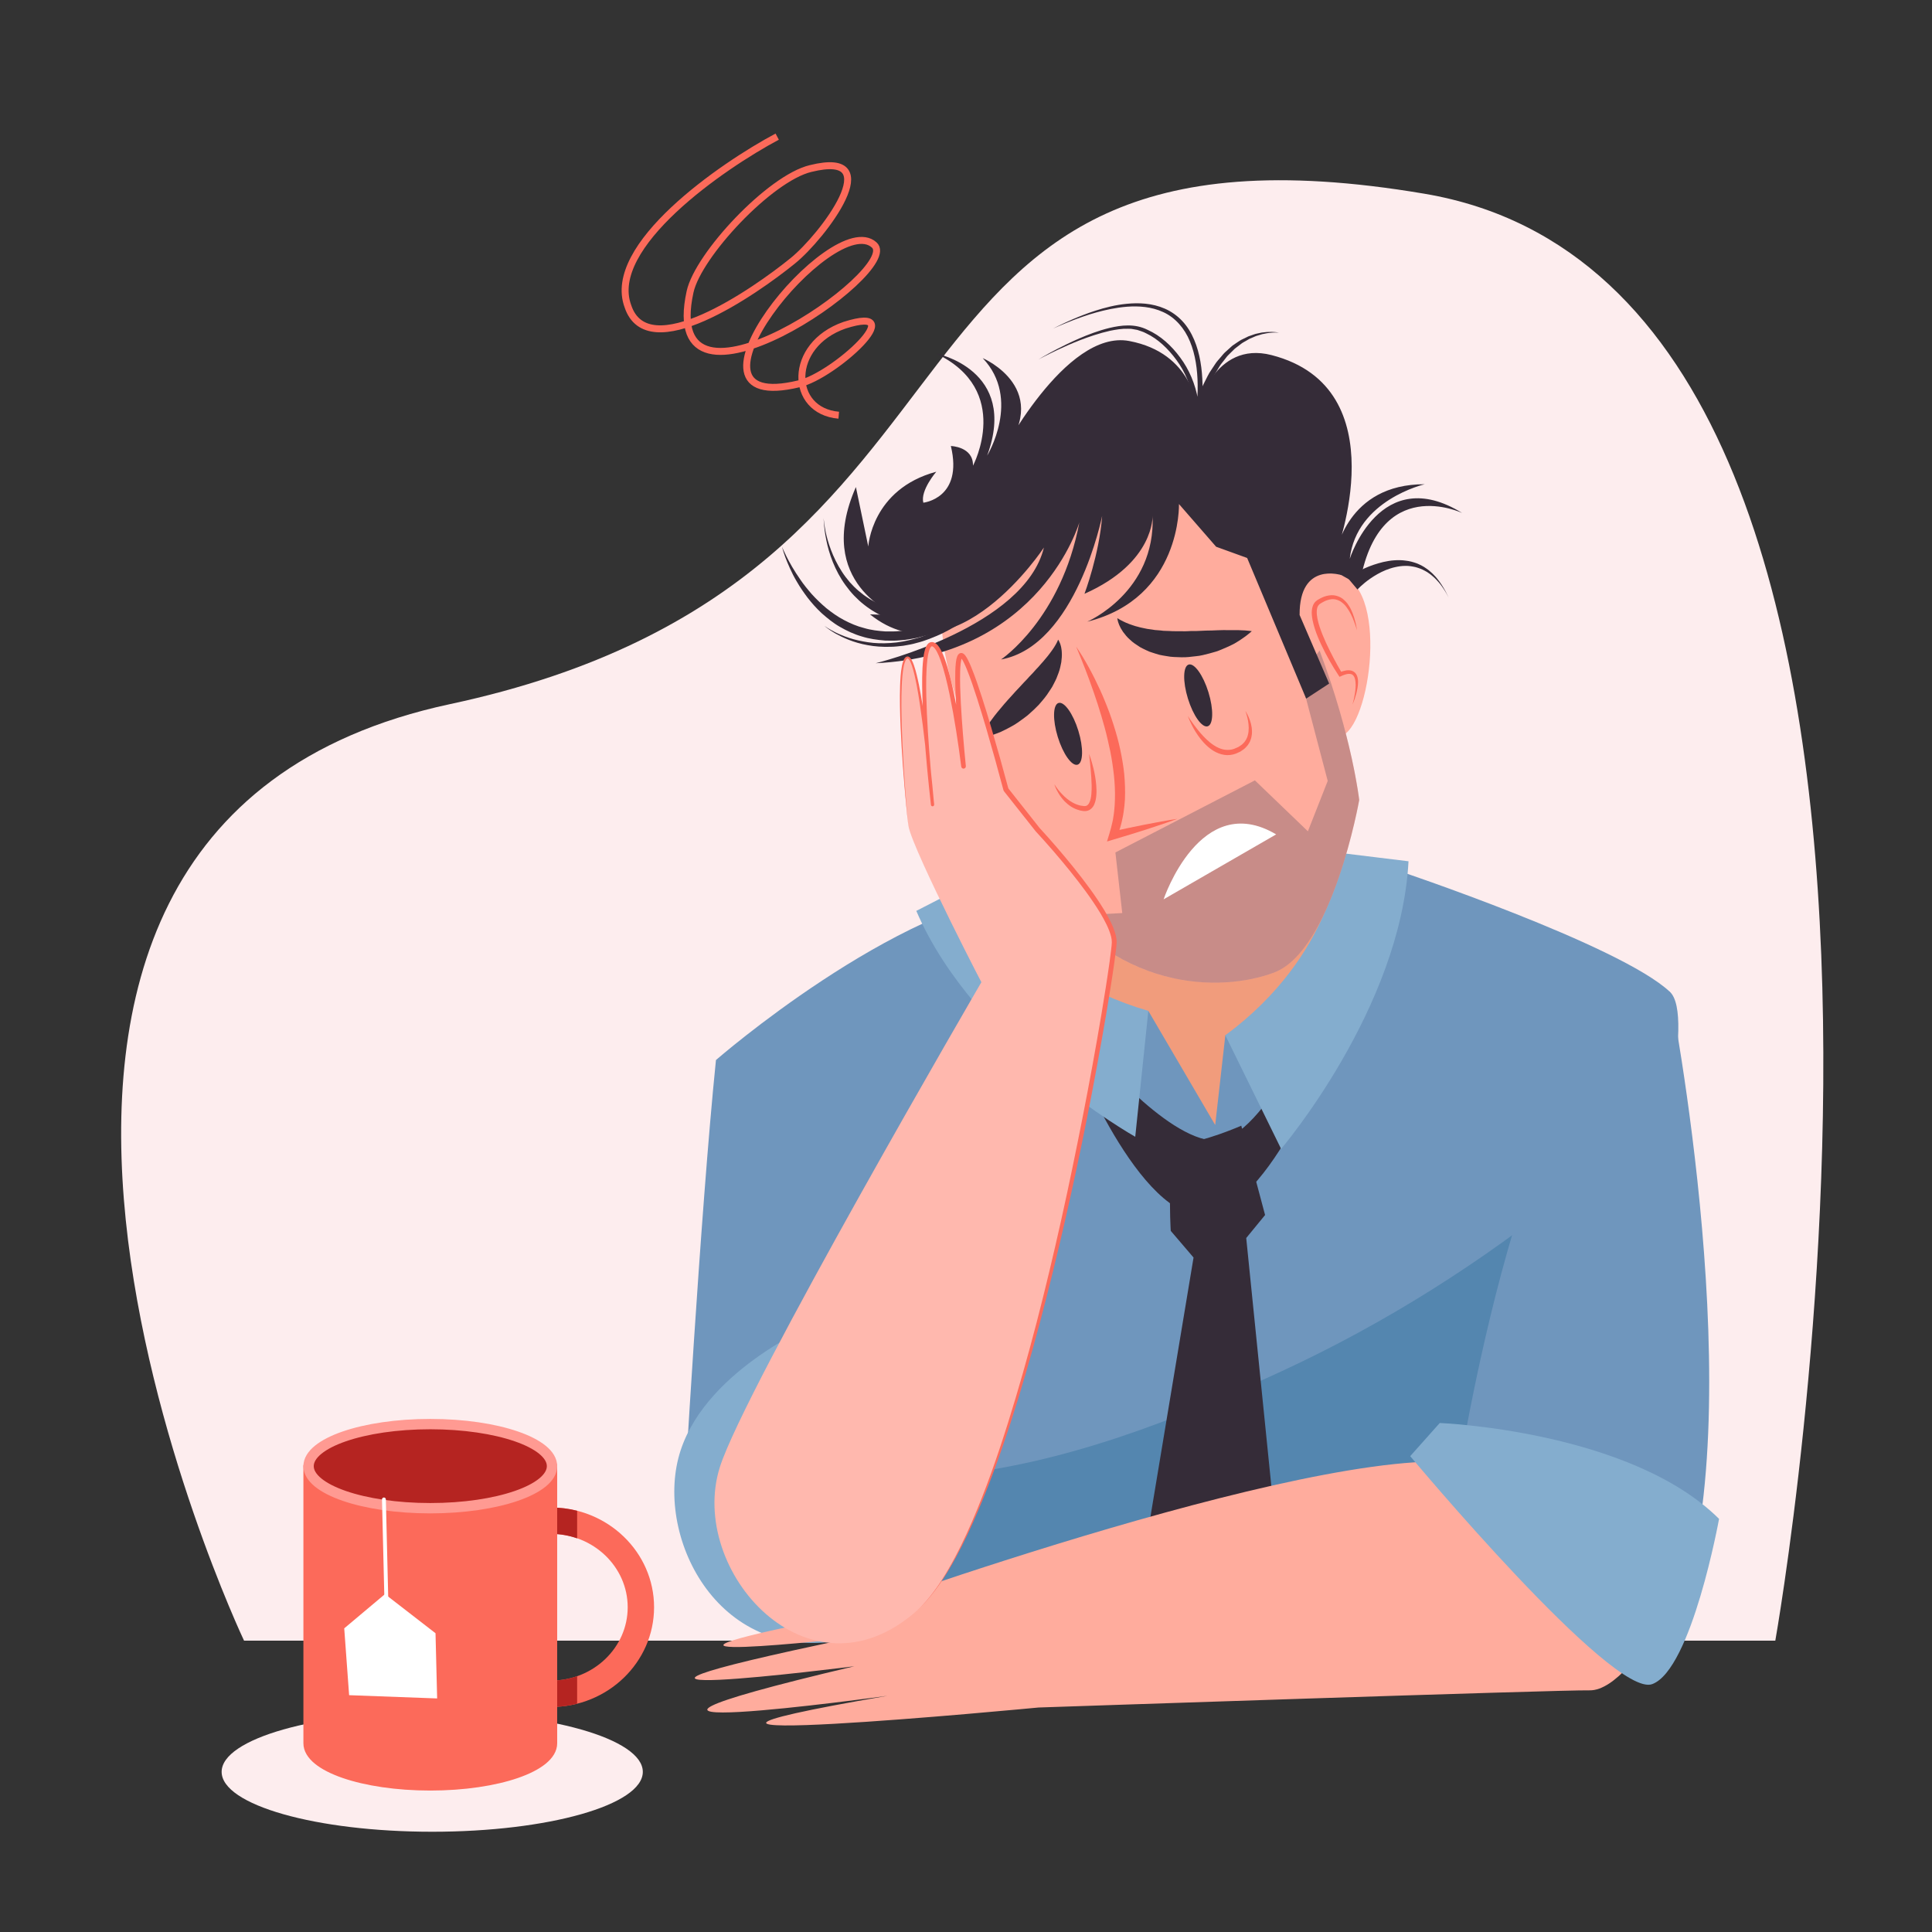 <?xml version="1.0" encoding="utf-8"?>
<!-- Generator: Adobe Illustrator 27.5.0, SVG Export Plug-In . SVG Version: 6.00 Build 0)  -->
<svg version="1.1" xmlns="http://www.w3.org/2000/svg" xmlns:xlink="http://www.w3.org/1999/xlink" x="0px" y="0px"
	 viewBox="0 0 500 500" style="enable-background:new 0 0 500 500;" xml:space="preserve">
<rect x="0" y="0" width="500" height="500" fill="#333333" stroke="none"/>
<g id="BACKGROUND">
	<path style="fill:#FDEDEE;" d="M63.16,424.604h396.288c0,0,61.965-348.591-90.786-374.464
		c-152.751-25.872-99.432,99.403-252.183,132.083C-36.272,214.905,63.16,424.604,63.16,424.604z"/>
</g>
<g id="OBJECTS">
	<g>
		<g>
			<g>
				<g>
					<g>
						<path style="fill:#6F96BD;" d="M361.426,225.181c0,0,57.907,19.379,70.761,31.525
							c12.854,12.146-35.662,153.029-35.662,153.029l-191.188,4.207l-28.425-23.686c0,0,4.319-76.186,8.377-115.918
							c0,0,46.273-40.337,81.473-43.822C301.961,227.03,361.426,225.181,361.426,225.181z"/>
						<path style="fill:#5486AF;" d="M406.304,308.201c-22.856,18.488-47.855,34.284-74.545,46.641
							c-27.156,12.572-56.474,24.065-86.451,27.004c-22.628,2.218-45.266,1.129-67.907,0.04c-0.314,5.27-0.489,8.369-0.489,8.369
							l28.425,23.686l191.188-4.207c0,0,27.574-80.075,35.637-124.69C424.101,294.009,414.231,301.789,406.304,308.201z"/>
					</g>
					<path style="fill:#84ADCE;" d="M210.538,342.842c0,0-29.352,12.413-34.984,34.55c-5.632,22.137,11.755,54.992,45.397,46.403
						C254.593,415.206,210.538,342.842,210.538,342.842z"/>
				</g>
				<g>
					<polygon style="fill:#F19C7C;" points="275.827,245.602 255.385,266.009 297.188,261.615 314.494,291.158 317.116,267.931 
						349.271,251.539 345.301,222.066 					"/>
					<g>
						<g>
							<path style="fill:#352C38;" d="M281.934,270.741c0,0,19.636,24.136,32.457,24.465c12.82,0.329,29.344-38.408,29.344-38.408
								l3.91,5.502c0,0-13.911,42.18-31.697,51.176c-17.786,8.996-36.833-38.081-36.833-38.081L281.934,270.741z"/>
							<path style="fill:#352C38;" d="M302.988,318.545c0,0-1.435-22.993,3.288-22.872c4.723,0.121,14.966-4.342,14.966-4.342
								l6.159,23.115l-4.879,5.951l11.312,111.697l-41.713-5.797l16.768-100.849L302.988,318.545z"/>
						</g>
						<g>
							<path style="fill:#84ADCE;" d="M347.023,220.76c0,0-1.688,26.289-29.907,47.171l14.437,29.404c0,0,30.979-36.34,32.97-74.438
								L347.023,220.76z"/>
							<path style="fill:#84ADCE;" d="M252.823,227.684c0,0,10.668,24.086,44.365,33.93l-3.387,32.582
								c0,0-41.629-23.396-56.662-58.459L252.823,227.684z"/>
						</g>
					</g>
				</g>
			</g>
			<g>
				<g>
					<g>
						<g>
							<path style="fill:#FFAC9D;" d="M278.84,119.419c0,0,34.847-7.883,52.289,25.649c17.442,33.532,20.634,61.972,20.634,61.972
								s-6.884,38.985-22.064,44.672c-15.181,5.687-50.049,5.917-70.429-40.519C238.891,164.756,231.974,137.121,278.84,119.419z"/>
							<path style="fill:#FFAC9D;" d="M333.339,162.004c0,0,1.125-17.526,13.841-13.149c12.716,4.378,7.023,42.042-1.074,41.835
								C338.009,190.482,333.339,162.004,333.339,162.004z"/>
						</g>
						<path style="opacity:0.4;fill:#765E69;" d="M336.464,174.913l7.146,27.191l-5.128,13.035l-13.716-13.181l-36.104,18.654
							l1.776,15.688l-11.673,0.601l-11.284-10.47c20.538,31.055,48.925,30.261,62.217,25.281
							c15.181-5.687,22.064-44.672,22.064-44.672s-1.83-16.26-10.257-38.681L336.464,174.913z"/>
					</g>
					<g>
						<g>
							<g>
								<path style="fill:#352C38;" d="M348.713,149.472c0,0,0.115-0.075,0.331-0.216c0.206-0.124,0.509-0.306,0.894-0.538
									c0.761-0.454,1.874-1.026,3.233-1.641c0.681-0.304,1.43-0.609,2.239-0.885c0.803-0.288,1.68-0.517,2.581-0.748
									c0.914-0.194,1.859-0.382,2.843-0.435c0.978-0.071,1.98-0.059,2.965,0.086c0.988,0.098,1.952,0.375,2.861,0.698
									c0.895,0.373,1.749,0.795,2.479,1.34l0.548,0.392c0.168,0.145,0.335,0.288,0.5,0.43c0.341,0.269,0.642,0.566,0.922,0.868
									c0.591,0.571,1.045,1.204,1.474,1.766c0.39,0.595,0.776,1.116,1.047,1.624c0.287,0.497,0.548,0.924,0.714,1.302
									c0.367,0.736,0.576,1.157,0.576,1.157s-0.224-0.413-0.615-1.135c-0.186-0.366-0.469-0.778-0.781-1.256
									c-0.294-0.49-0.706-0.988-1.144-1.533c-0.47-0.516-0.964-1.094-1.583-1.596c-0.295-0.267-0.607-0.527-0.955-0.756
									c-0.329-0.253-0.691-0.472-1.074-0.666c-0.741-0.429-1.577-0.72-2.422-0.962c-0.862-0.192-1.744-0.341-2.637-0.318
									c-0.889,0.003-1.773,0.127-2.624,0.32c-0.854,0.175-1.67,0.473-2.447,0.764c-1.547,0.632-2.894,1.443-3.995,2.2
									c-1.102,0.758-1.944,1.496-2.51,2.011c-0.283,0.258-0.492,0.473-0.628,0.613c-0.126,0.136-0.193,0.209-0.193,0.209
									L348.713,149.472z"/>
							</g>
							<g>
								<path style="fill:#352C38;" d="M213.38,161.992c0,0,0.982,0.745,2.893,1.694c0.958,0.467,2.15,0.973,3.555,1.432
									c1.405,0.46,3.034,0.826,4.822,1.096c1.79,0.274,3.759,0.34,5.82,0.195c2.065-0.12,4.216-0.531,6.387-1.129
									c2.185-0.562,4.341-1.484,6.481-2.498c2.105-1.094,4.202-2.299,6.153-3.729l1.488-1.035l1.424-1.119l1.418-1.117l1.346-1.19
									c0.901-0.783,1.785-1.572,2.604-2.411c0.823-0.834,1.689-1.605,2.44-2.464c0.775-0.836,1.522-1.671,2.281-2.465
									c0.718-0.832,1.42-1.645,2.103-2.437c1.397-1.562,2.556-3.173,3.706-4.596c1.122-1.445,2.081-2.824,2.983-4.01
									c0.906-1.184,1.609-2.276,2.221-3.154c1.224-1.758,1.924-2.763,1.924-2.763s-0.619,1.057-1.703,2.905
									c-0.557,0.916-1.194,2.054-2.026,3.295c-0.825,1.245-1.701,2.691-2.786,4.178c-1.102,1.474-2.207,3.141-3.556,4.769
									c-0.66,0.826-1.338,1.674-2.03,2.541c-0.725,0.841-1.495,1.676-2.262,2.538c-0.75,0.879-1.62,1.674-2.444,2.53
									c-0.821,0.862-1.709,1.676-2.617,2.485l-1.356,1.229l-1.433,1.159l-1.442,1.161l-1.513,1.077
									c-2.017,1.438-4.19,2.654-6.372,3.752c-2.22,1.019-4.457,1.941-6.729,2.497c-1.117,0.338-2.259,0.51-3.363,0.708
									c-1.118,0.122-2.208,0.264-3.28,0.272c-2.136,0.069-4.162-0.076-5.99-0.427c-3.678-0.645-6.512-1.999-8.38-3.045
									C214.286,162.831,213.38,161.992,213.38,161.992z"/>
							</g>
							<g>
								<path style="fill:#352C38;" d="M268.715,93.051c0,0,1.71-1.079,4.846-2.716c1.572-0.81,3.497-1.767,5.761-2.753
									c2.268-0.971,4.872-1.998,7.85-2.724c2.944-0.681,6.487-1.186,9.836,0.511c3.282,1.464,6.15,4.051,8.43,7.165
									c2.313,3.102,3.924,6.885,4.606,10.908c0.044,0.251,0.097,0.502,0.133,0.755l0.058,0.766l0.113,1.538
									c0.013,0.514-0.031,1.03-0.044,1.546c-0.04,0.515,0.002,1.038-0.109,1.547c-0.171,1.01-0.306,2.085-0.528,3.026
									c-0.047,0.238-0.094,0.486-0.12,0.696c-0.008,0.043-0.008,0.118-0.009,0.068c-0.164-0.024,0.404-0.063-0.633-0.585
									c-0.73,0.176-0.51,0.344-0.572,0.305c-0.02,0.035-0.007,0.016-0.003-0.002c0.028-0.077,0.065-0.193,0.096-0.305
									c0.128-0.456,0.238-0.944,0.34-1.427c0.82-3.89,1.229-7.899,1.19-11.817c-0.056-3.909-0.581-7.79-1.998-11.193
									c-1.385-3.401-3.842-6.197-6.911-7.585c-3.056-1.42-6.382-1.614-9.343-1.397c-2.983,0.232-5.687,0.85-8.044,1.501
									c-2.359,0.661-4.373,1.395-6.019,2.026c-1.643,0.641-2.922,1.179-3.792,1.553c-0.866,0.382-1.327,0.586-1.327,0.586
									s0.451-0.227,1.297-0.652c0.852-0.412,2.096-1.033,3.723-1.729c1.626-0.695,3.62-1.508,5.974-2.264
									c2.351-0.75,5.067-1.484,8.124-1.777c3.03-0.289,6.496-0.189,9.815,1.257c1.644,0.723,3.202,1.798,4.499,3.182
									c1.304,1.379,2.32,3.055,3.083,4.843c1.527,3.598,2.089,7.612,2.179,11.628c0.068,4.029-0.311,8.105-1.131,12.12
									c-0.111,0.503-0.226,1.001-0.374,1.515c-0.038,0.131-0.076,0.256-0.136,0.415c-0.017,0.042-0.03,0.081-0.078,0.172
									c-0.077-0.012,0.129,0.185-0.63,0.377c-1.063-0.541-0.49-0.617-0.659-0.671c-0.003-0.176,0.01-0.227,0.019-0.309
									c0.039-0.291,0.09-0.538,0.142-0.794c0.247-1.021,0.358-1.95,0.534-2.92c0.111-0.477,0.071-0.97,0.113-1.454
									c0.016-0.486,0.063-0.971,0.054-1.456l-0.097-1.451l-0.047-0.724c-0.032-0.239-0.082-0.477-0.122-0.715
									c-0.617-3.809-2.12-7.438-4.312-10.42c-2.171-2.976-4.843-5.522-7.893-6.959c-0.747-0.418-1.52-0.597-2.271-0.874
									c-0.415-0.073-0.827-0.145-1.236-0.217l-0.306-0.054c-0.031-0.015-0.18-0.007-0.264-0.012l-0.594-0.012
									c-1.579-0.059-3.124,0.223-4.587,0.506c-2.922,0.658-5.54,1.572-7.828,2.448c-2.284,0.894-4.238,1.775-5.835,2.525
									C270.485,92.075,268.715,93.051,268.715,93.051z"/>
							</g>
							<g>
								<path style="fill:#352C38;" d="M331.011,86.098c0,0-0.162-0.024-0.466-0.032c-0.302-0.026-0.749,0.001-1.312,0.015
									c-0.563,0.056-1.245,0.109-2.009,0.288c-0.191,0.038-0.389,0.078-0.592,0.118c-0.198,0.062-0.402,0.125-0.611,0.19
									c-0.412,0.147-0.87,0.219-1.303,0.431c-0.439,0.188-0.896,0.383-1.369,0.586c-0.453,0.243-0.906,0.524-1.378,0.795
									c-0.486,0.248-0.918,0.611-1.37,0.961c-0.433,0.374-0.955,0.652-1.353,1.101c-0.423,0.416-0.852,0.84-1.287,1.268
									c-0.454,0.408-0.781,0.951-1.182,1.425c-0.37,0.502-0.804,0.96-1.129,1.505l-0.983,1.63
									c-0.72,1.046-1.174,2.254-1.728,3.375c-0.579,1.111-0.949,2.3-1.364,3.423c-0.207,0.562-0.41,1.115-0.609,1.656
									c-0.203,0.54-0.32,1.097-0.479,1.624c-0.291,1.063-0.578,2.065-0.858,2.988c-0.291,0.92-0.408,1.803-0.591,2.566
									c-0.15,0.77-0.334,1.432-0.516,1.974c-0.374,1.081-0.777,1.678-0.777,1.678s-0.168-0.68-0.13-1.833
									c0.024-0.575,0.09-1.27,0.226-2.056c0.145-0.784,0.218-1.687,0.464-2.64c0.224-0.958,0.482-1.994,0.768-3.087
									c0.152-0.544,0.261-1.116,0.457-1.677c0.205-0.559,0.414-1.13,0.626-1.71c0.446-1.153,0.82-2.378,1.463-3.521
									c0.609-1.153,1.111-2.38,1.898-3.462l1.1-1.655c0.363-0.551,0.841-1.021,1.252-1.528c0.444-0.481,0.807-1.025,1.305-1.438
									c0.477-0.431,0.948-0.856,1.411-1.274c0.223-0.219,0.466-0.409,0.727-0.574c0.254-0.172,0.505-0.343,0.754-0.512
									c0.499-0.334,0.974-0.678,1.503-0.907c0.514-0.251,1.005-0.51,1.492-0.729c0.506-0.177,0.994-0.348,1.464-0.512
									c0.461-0.184,0.942-0.238,1.378-0.347c0.22-0.047,0.435-0.092,0.643-0.136c0.212-0.023,0.418-0.045,0.618-0.066
									c0.795-0.11,1.494-0.101,2.066-0.105C330.378,85.941,331.011,86.098,331.011,86.098z"/>
							</g>
							<g>
								<path style="fill:#352C38;" d="M202.385,141.514c0,0,0.369,0.92,1.137,2.463c0.768,1.541,1.97,3.693,3.65,6.091
									c0.822,1.211,1.82,2.442,2.914,3.696c1.116,1.237,2.379,2.449,3.749,3.613c1.403,1.12,2.908,2.207,4.564,3.076
									c1.647,0.873,3.394,1.627,5.226,2.081c1.807,0.545,3.693,0.75,5.543,0.882c0.931-0.024,1.854,0.03,2.766-0.032
									c0.91-0.099,1.816-0.106,2.695-0.272c0.878-0.163,1.749-0.273,2.589-0.469c0.839-0.204,1.66-0.404,2.46-0.598
									c1.566-0.524,3.072-0.951,4.398-1.544c0.671-0.274,1.314-0.536,1.926-0.785c0.601-0.28,1.171-0.546,1.707-0.795
									c0.537-0.25,1.039-0.484,1.504-0.7c0.452-0.243,0.867-0.467,1.242-0.669c1.51-0.797,2.373-1.252,2.373-1.252l0.881,1.433
									c0,0-0.847,0.532-2.329,1.462c-0.374,0.228-0.788,0.48-1.239,0.755c-0.467,0.249-0.972,0.519-1.511,0.807
									c-0.541,0.288-1.116,0.594-1.722,0.918c-0.62,0.298-1.293,0.569-1.985,0.875c-1.368,0.647-2.943,1.139-4.583,1.725
									c-0.844,0.226-1.712,0.458-2.599,0.696c-0.888,0.239-1.832,0.337-2.772,0.515c-0.942,0.174-1.928,0.188-2.911,0.289
									c-0.987,0.071-1.997,0.008-3.008,0.005c-2.019-0.177-4.079-0.443-6.049-1.076c-1.985-0.57-3.864-1.457-5.61-2.465
									c-1.763-0.996-3.296-2.268-4.723-3.524c-1.4-1.294-2.611-2.677-3.672-4.044c-1.037-1.385-1.964-2.728-2.711-4.03
									c-0.775-1.285-1.384-2.517-1.881-3.625c-0.51-1.101-0.888-2.089-1.197-2.9C202.61,142.48,202.385,141.514,202.385,141.514z"
									/>
							</g>
							<g>
								<path style="fill:#352C38;" d="M213.163,134.118c0,0,0.028,0.573,0.169,1.563c0.148,0.988,0.38,2.401,0.859,4.043
									c0.466,1.643,1.148,3.521,2.091,5.418c0.47,0.949,1.006,1.902,1.613,2.825c0.594,0.932,1.279,1.82,1.997,2.671
									c0.738,0.836,1.527,1.619,2.357,2.322c0.831,0.7,1.683,1.344,2.559,1.883c0.433,0.276,0.86,0.543,1.303,0.764
									c0.435,0.232,0.854,0.468,1.289,0.648c0.844,0.408,1.682,0.7,2.445,0.983c0.786,0.229,1.491,0.469,2.146,0.591
									c0.653,0.126,1.205,0.281,1.683,0.331c0.941,0.136,1.478,0.215,1.478,0.215l-0.591,3.278c0,0-0.582-0.16-1.6-0.441
									c-0.511-0.122-1.111-0.368-1.806-0.598c-0.696-0.228-1.451-0.589-2.284-0.924c-0.813-0.397-1.695-0.814-2.576-1.357
									c-0.453-0.247-0.888-0.552-1.336-0.854c-0.455-0.291-0.892-0.63-1.332-0.978c-0.888-0.683-1.736-1.473-2.547-2.313
									c-0.809-0.843-1.558-1.761-2.244-2.716c-2.799-3.812-4.325-8.291-4.984-11.666
									C213.15,136.422,213.163,134.118,213.163,134.118z"/>
							</g>
						</g>
						<path style="fill:#352C38;" d="M347.18,148.856c0,0-10.934-3.657-10.842,10.3l7.647,17.751l-5.952,3.898l-15.27-36.402
							l-8.028-2.907l-9.619-11.05c0,0,0.726,24.326-23.738,30.45c0,0,17.751-7.647,16.91-27.474c0,0,0.588,12.169-17.625,20.253
							c0,0,3.864-10.254,4.568-20.138c0,0-6.714,33.587-26.161,37.139c0,0,15.571-10.403,20.267-35.49
							c0,0-9.886,34.406-52.701,36.458c0,0,38.501-9.365,43.531-29.941c0,0-22.954,34.971-45.007,17.3l6.747,0.173
							c0,0-21.396-8.201-10.403-33.127l3.206,15.387c0,0,0.831-14.833,17.602-19.354c0,0-4.176,4.844-3.357,8.016
							c0,0,10.381-1.084,7.129-14.671c0,0,5.848,0.15,5.721,5.098c0,0,10.404-19.539-9.607-29.055c0,0,21.5,4.153,13.275,26.448
							c0,0,8.928-14.625-1.153-25.237c0,0,19.146,8.144,4.29,25.767c0,0,17.06-33.322,33.635-30.195
							c16.574,3.126,17.554,17.555,17.554,17.555s4.355-17.74,19.263-13.91c33.091,8.502,16.689,51.293,16.689,51.293
							s2.711-17.936,22.965-17.866c0,0-17.659,4.048-19.401,19.308c0,0,7.844-25.006,29.113-11.856c0,0-21.788-10.462-26.587,18.673
							L347.18,148.856z"/>
					</g>
				</g>
				<g>
					<g>
						<path style="fill:#352C38;" d="M289.173,159.975c0,0,0.138,0.097,0.387,0.246c0.232,0.154,0.624,0.349,1.078,0.578
							c0.229,0.108,0.482,0.227,0.758,0.356c0.276,0.112,0.575,0.232,0.894,0.361c0.313,0.123,0.664,0.228,1.012,0.346
							c0.341,0.127,0.715,0.234,1.11,0.325c0.748,0.24,1.614,0.366,2.463,0.562c0.441,0.062,0.894,0.126,1.357,0.191
							c0.229,0.032,0.458,0.065,0.685,0.111c0.239,0.018,0.48,0.035,0.723,0.053c0.486,0.029,0.969,0.087,1.455,0.147
							c0.503,0.012,1.014,0.014,1.522,0.051c1.006,0.086,2.071,0.043,3.122,0.052c1.045,0.088,2.131-0.077,3.189-0.047
							c1.058,0.018,2.122-0.084,3.158-0.109c1.036-0.028,2.055-0.013,3.026-0.089c0.974-0.04,1.91-0.048,2.787-0.033
							c0.882,0.04,1.682-0.029,2.414-0.001c0.729,0.012,1.376,0.04,1.918,0.081c1.084,0.084,1.734,0.19,1.734,0.19
							s-0.465,0.439-1.332,1.105c-0.434,0.332-0.972,0.713-1.602,1.131c-0.636,0.4-1.341,0.898-2.17,1.285
							c-0.825,0.402-1.733,0.813-2.709,1.216c-0.968,0.427-2.037,0.747-3.16,1.032c-1.123,0.282-2.277,0.619-3.514,0.716
							c-1.229,0.136-2.46,0.321-3.744,0.27c-1.275-0.048-2.543-0.034-3.807-0.298c-0.63-0.095-1.251-0.205-1.86-0.339
							c-0.611-0.175-1.213-0.35-1.794-0.551c-0.29-0.097-0.578-0.193-0.863-0.288c-0.282-0.12-0.557-0.251-0.828-0.382
							c-0.538-0.269-1.07-0.492-1.56-0.784c-0.974-0.625-1.865-1.211-2.59-1.919c-0.75-0.643-1.323-1.39-1.797-2.024
							c-0.454-0.672-0.789-1.279-1.003-1.816c-0.226-0.526-0.328-0.966-0.396-1.266
							C289.173,160.135,289.173,159.975,289.173,159.975z"/>
					</g>
					<g>
						<path style="fill:#352C38;" d="M273.831,165.541c0,0,0.098,0.106,0.234,0.361c0.119,0.25,0.318,0.633,0.445,1.143
							c0.086,0.26,0.132,0.543,0.181,0.857c0.059,0.318,0.095,0.665,0.103,1.027c0.048,0.744-0.019,1.556-0.136,2.456
							c-0.169,0.857-0.353,1.84-0.71,2.766c-0.162,0.475-0.352,0.961-0.554,1.447c-0.211,0.475-0.463,0.941-0.707,1.426
							c-0.126,0.24-0.244,0.489-0.38,0.728l-0.441,0.686c-0.294,0.463-0.598,0.929-0.924,1.384
							c-0.649,0.907-1.383,1.746-2.122,2.593c-0.764,0.81-1.579,1.558-2.393,2.285c-0.394,0.379-0.825,0.699-1.252,1.014
							c-0.425,0.318-0.839,0.637-1.267,0.925c-0.428,0.288-0.829,0.594-1.255,0.851c-0.433,0.245-0.844,0.497-1.264,0.717
							c-0.831,0.451-1.633,0.849-2.384,1.194c-1.526,0.657-2.886,1.051-3.85,1.299c-0.972,0.238-1.559,0.316-1.559,0.316
							s0.255-0.549,0.756-1.41c0.251-0.43,0.569-0.93,0.943-1.484c0.37-0.558,0.823-1.14,1.289-1.795
							c0.468-0.652,0.987-1.334,1.553-2.026c0.579-0.679,1.178-1.396,1.787-2.13c0.611-0.732,1.293-1.44,1.946-2.172
							c0.635-0.748,1.332-1.461,2.007-2.178c0.638-0.738,1.345-1.431,1.998-2.13c0.603-0.723,1.329-1.372,1.899-2.055
							c0.306-0.332,0.593-0.67,0.911-0.981c0.298-0.318,0.544-0.652,0.836-0.957c0.294-0.305,0.554-0.616,0.796-0.916
							c0.256-0.303,0.503-0.596,0.74-0.877c0.441-0.574,0.883-1.114,1.223-1.619c0.366-0.502,0.654-0.969,0.887-1.37
							c0.232-0.403,0.412-0.745,0.513-0.986C273.782,165.693,273.831,165.541,273.831,165.541z"/>
					</g>
					<path style="fill:#352C38;" d="M279.069,189.094c1.362,4.411,1.276,8.355-0.191,8.807c-1.467,0.453-3.76-2.756-5.122-7.167
						c-1.362-4.411-1.276-8.355,0.191-8.807C275.414,181.474,277.707,184.683,279.069,189.094z"/>
					<path style="fill:#352C38;" d="M312.746,179.155c1.362,4.411,1.276,8.355-0.191,8.807c-1.467,0.453-3.76-2.756-5.122-7.167
						s-1.276-8.355,0.191-8.807C309.091,171.535,311.384,174.744,312.746,179.155z"/>
					<g>
						<path style="fill:#FC6A5A;" d="M278.511,167.349c1.21,1.766,2.313,3.606,3.334,5.489c1.037,1.876,1.978,3.804,2.874,5.756
							c0.453,0.974,0.865,1.966,1.271,2.962c0.412,0.993,0.795,1.999,1.176,3.007c0.367,1.013,0.709,2.035,1.036,3.063
							c0.323,1.029,0.642,2.061,0.924,3.106c0.301,1.039,0.529,2.099,0.77,3.155c0.216,1.063,0.447,2.123,0.61,3.199
							c0.189,1.07,0.328,2.153,0.443,3.237c0.082,1.09,0.184,2.177,0.199,3.274c0.053,1.093,0.014,2.194-0.016,3.292
							c-0.069,1.1-0.174,2.197-0.348,3.289c-0.063,0.548-0.185,1.09-0.296,1.632c-0.108,0.543-0.217,1.085-0.379,1.618
							c-0.258,1.08-0.675,2.117-1.067,3.154l-1.244-1.389c1.402-0.303,2.799-0.626,4.205-0.911l4.219-0.86
							c2.821-0.538,5.641-1.082,8.491-1.511c-2.701,1.005-5.432,1.893-8.161,2.788l-4.108,1.289
							c-1.369,0.432-2.748,0.824-4.121,1.238l-1.831,0.552l0.587-1.941c0.296-0.978,0.576-1.953,0.782-2.954
							c0.128-0.493,0.205-0.999,0.282-1.504c0.079-0.505,0.171-1.006,0.205-1.52c0.043-0.511,0.108-1.018,0.134-1.531l0.063-1.54
							c0.011-1.029,0.034-2.059-0.032-3.092c-0.028-1.032-0.142-2.065-0.234-3.096c-0.14-1.029-0.235-2.063-0.406-3.092
							c-0.14-1.031-0.349-2.056-0.541-3.082c-0.209-1.024-0.443-2.043-0.679-3.064c-0.228-1.023-0.492-2.039-0.762-3.053
							c-0.27-1.015-0.569-2.023-0.869-3.032c-0.586-2.023-1.253-4.025-1.941-6.025c-0.68-2.003-1.428-3.985-2.181-5.971
							C280.125,171.299,279.353,169.314,278.511,167.349z"/>
					</g>
					<g>
						<path style="fill:#FC6A5A;" d="M307.421,185.308c0,0,0.245,0.385,0.689,1.041c0.434,0.661,1.106,1.571,1.945,2.616
							c0.849,1.034,1.883,2.206,3.148,3.228c1.256,1.007,2.797,1.865,4.399,1.883c0.792,0.023,1.591-0.134,2.315-0.503l0.606-0.274
							c0.171-0.1,0.311-0.209,0.47-0.309c0.328-0.174,0.589-0.458,0.859-0.719c0.269-0.262,0.442-0.593,0.649-0.889
							c0.142-0.334,0.335-0.644,0.402-0.997c0.221-0.677,0.245-1.382,0.263-2.028c-0.022-0.65-0.08-1.255-0.17-1.79
							c-0.094-0.534-0.205-0.998-0.313-1.376c-0.212-0.759-0.374-1.187-0.374-1.187s0.269,0.371,0.62,1.094
							c0.173,0.362,0.365,0.811,0.554,1.344c0.188,0.533,0.358,1.154,0.456,1.857c0.07,0.702,0.14,1.494-0.056,2.324
							c-0.049,0.423-0.236,0.828-0.385,1.255c-0.083,0.211-0.222,0.398-0.338,0.6c-0.125,0.196-0.234,0.41-0.407,0.572
							c-0.318,0.35-0.632,0.717-1.064,0.99c-0.203,0.144-0.412,0.303-0.618,0.432l-0.601,0.285c-0.858,0.452-1.884,0.69-2.898,0.671
							c-1.018-0.031-2.001-0.323-2.863-0.747c-0.87-0.421-1.612-0.995-2.273-1.582c-1.314-1.193-2.275-2.516-3.007-3.683
							c-0.739-1.166-1.209-2.215-1.545-2.937C307.559,185.744,307.421,185.308,307.421,185.308z"/>
					</g>
					<g>
						<path style="fill:#FC6A5A;" d="M281.849,195.117c0,0,0.157,0.379,0.378,1.059c0.208,0.683,0.529,1.657,0.803,2.855
							c0.279,1.197,0.546,2.611,0.672,4.162c0.056,0.775,0.105,1.586,0.042,2.423c-0.062,0.835-0.176,1.704-0.558,2.581
							c-0.188,0.431-0.487,0.872-0.921,1.207c-0.424,0.352-1.008,0.517-1.511,0.508c-0.143-0.005-0.221,0.007-0.415-0.016
							l-0.293-0.05l-0.58-0.111c-0.414-0.139-0.863-0.243-1.224-0.428c-0.763-0.313-1.406-0.778-1.977-1.237
							c-0.563-0.471-1.036-0.973-1.425-1.468c-0.79-0.981-1.251-1.918-1.564-2.562c-0.3-0.655-0.407-1.052-0.407-1.052
							s0.217,0.349,0.634,0.92c0.407,0.577,1.06,1.35,1.909,2.171c0.426,0.409,0.922,0.808,1.462,1.188
							c0.553,0.361,1.155,0.703,1.815,0.938c0.327,0.145,0.647,0.184,0.976,0.288l0.586,0.076l0.294,0.044
							c0,0,0.125-0.006,0.181-0.006c0.574,0.006,0.954-0.346,1.233-0.973c0.285-0.608,0.421-1.37,0.486-2.121
							c0.062-0.756,0.091-1.52,0.072-2.263c-0.027-1.488-0.145-2.891-0.25-4.097c-0.12-1.204-0.202-2.218-0.296-2.923
							C281.894,195.523,281.849,195.117,281.849,195.117z"/>
					</g>
					<g>
						<path style="fill:#FC6A5A;" d="M350.034,182.351c0.26-0.968,0.465-1.948,0.627-2.927c0.143-0.979,0.242-1.975,0.143-2.926
							c-0.048-0.471-0.14-0.935-0.333-1.315c-0.091-0.193-0.22-0.347-0.355-0.478c-0.145-0.12-0.307-0.207-0.491-0.257
							c-0.753-0.192-1.709,0.143-2.552,0.535l-0.4,0.186l-0.257-0.384c-0.845-1.262-1.613-2.552-2.361-3.864
							c-0.75-1.309-1.45-2.648-2.091-4.022c-0.643-1.371-1.245-2.771-1.706-4.237c-0.232-0.732-0.44-1.477-0.582-2.25
							c-0.138-0.772-0.253-1.564-0.176-2.402c0.072-0.814,0.321-1.766,1.059-2.418l0.279-0.224l0.07-0.055l0.018-0.014l0.041-0.026
							l0.03-0.017l0.122-0.069l0.488-0.278c0.318-0.186,0.738-0.349,1.105-0.509c0.772-0.25,1.592-0.422,2.435-0.346
							c0.837,0.092,1.642,0.402,2.307,0.883c0.629,0.514,1.194,1.092,1.594,1.762c0.439,0.646,0.75,1.354,1.028,2.062
							c0.271,0.711,0.505,1.433,0.679,2.166c0.207,0.725,0.308,1.475,0.445,2.21c-0.232-0.715-0.449-1.43-0.714-2.127
							c-0.244-0.703-0.545-1.385-0.875-2.042c-0.332-0.657-0.712-1.286-1.151-1.853c-0.413-0.593-0.955-1.055-1.508-1.45
							c-0.585-0.349-1.218-0.563-1.875-0.6c-0.661-0.024-1.322,0.151-1.96,0.392c-0.307,0.16-0.595,0.258-0.918,0.461l-0.479,0.293
							l-0.12,0.073l-0.03,0.018l-0.007,0.005c0.047-0.029,0.01-0.005,0.02-0.011l-0.009,0.009l-0.038,0.035l-0.154,0.133
							c-0.4,0.362-0.572,0.975-0.608,1.631c-0.058,1.333,0.302,2.774,0.753,4.148c0.465,1.381,1.014,2.751,1.632,4.094
							c1.239,2.682,2.642,5.321,4.142,7.875l-0.656-0.198c0.491-0.191,0.988-0.376,1.531-0.474c0.266-0.06,0.551-0.08,0.837-0.089
							c0.292,0.008,0.589,0.047,0.884,0.149c0.294,0.104,0.567,0.277,0.79,0.498c0.212,0.228,0.38,0.485,0.485,0.753
							c0.219,0.535,0.281,1.078,0.289,1.602c0.002,1.052-0.207,2.053-0.452,3.032C350.758,180.475,350.432,181.429,350.034,182.351z
							"/>
					</g>
					<path style="fill:#FFFFFF;" d="M301.139,232.748c0,0,9.508-28.452,29.127-16.807L301.139,232.748z"/>
				</g>
			</g>
			<g>
				<g>
					<path style="fill:#6F96BD;" d="M432.187,256.706c0,0,21.494,109.596,1.942,161.084l-56.418-37.909
						C377.71,379.881,397.091,256.142,432.187,256.706z"/>
					<g>
						<path style="fill:#FFAC9D;" d="M425.824,425.678c0,0-7.734,11.955-14.482,11.782c-6.747-0.173-142.58,4.442-142.58,4.442
							s-127.926,12.246-39.083-3.029c0,0-98.929,13.665-8.581-7.647c0,0-92.804,11.797-0.147-7.431c0,0-73.47,8.242-3.573-5.493
							c0,0,131.543-47.938,165.747-38.958C417.33,388.325,425.824,425.678,425.824,425.678z"/>
						<path style="fill:#84ADCE;" d="M372.607,368.271c0,0,49.239,1.939,72.284,24.812c0,0-7.077,38.979-17.302,42.768
							c-10.225,3.789-62.629-58.999-62.629-58.999L372.607,368.271z"/>
					</g>
				</g>
				<g>
					<path style="fill:#FFB8AE;" d="M268.518,214.693c0,0,20.043,21.446,19.844,29.205c-0.199,7.76-23.041,147.951-51.026,172.89
						c-27.986,24.939-59.49-10.305-51.038-37.095c6.391-20.256,67.704-125.536,67.704-125.536
						c2.69,5.425-17.698-33.876-18.883-40.321c-0.366-1.992-4.013-40.952-0.57-43.565s6.79,37.985,6.79,37.985
						s-4.687-40.97-0.284-41.532s8.304,31.61,8.304,31.61s-2.984-28.435-0.613-28.712c2.37-0.277,11.6,34.733,11.6,34.733
						L268.518,214.693z"/>
					<g>
						<path style="fill:#FC6A5A;" d="M235.118,213.836c-0.243-1.718-0.398-3.447-0.572-5.174l-0.468-5.185
							c-0.291-3.458-0.545-6.92-0.751-10.385c-0.204-3.465-0.363-6.934-0.419-10.408c-0.025-1.737-0.027-3.475,0.032-5.214
							c0.067-1.739,0.157-3.481,0.492-5.215c0.091-0.433,0.2-0.865,0.37-1.292c0.089-0.212,0.183-0.427,0.341-0.628
							c0.077-0.109,0.151-0.182,0.304-0.297l0.143-0.081c0.089-0.03,0.188-0.052,0.282-0.061c0.369,0.012,0.572,0.242,0.734,0.417
							c0.166,0.189,0.279,0.39,0.387,0.591c0.211,0.404,0.378,0.817,0.524,1.233c0.575,1.668,0.946,3.372,1.3,5.077
							c0.685,3.414,1.205,6.852,1.669,10.294c0.919,6.888,1.648,13.793,2.268,20.714c0.021,0.23-0.149,0.433-0.379,0.453
							c-0.226,0.02-0.427-0.147-0.452-0.371c-0.711-6.263-1.304-12.533-1.745-18.822c-0.217-3.144-0.393-6.293-0.48-9.449
							c-0.071-3.158-0.115-6.318,0.234-9.508c0.097-0.798,0.222-1.598,0.456-2.409c0.13-0.406,0.271-0.816,0.553-1.232
							c0.141-0.203,0.331-0.423,0.628-0.576c0.155-0.073,0.293-0.123,0.521-0.139l0.148-0.002c0.064,0.002,0.174,0.02,0.258,0.037
							c0.654,0.165,0.955,0.541,1.259,0.875c0.288,0.347,0.507,0.709,0.706,1.074c0.399,0.731,0.705,1.479,0.986,2.232
							c1.088,3.019,1.793,6.105,2.455,9.196c1.283,6.19,2.244,12.418,3.052,18.68l-1.193,0.135
							c-0.558-5.472-1.033-10.942-1.341-16.438c-0.144-2.749-0.264-5.499-0.192-8.28c0.022-0.696,0.059-1.395,0.137-2.105
							c0.042-0.356,0.092-0.714,0.175-1.085c0.045-0.187,0.094-0.377,0.173-0.581c0.086-0.2,0.166-0.432,0.461-0.693
							c0.148-0.123,0.414-0.256,0.69-0.214c-0.009-0.043,0.555,0.169,0.552,0.233c0.237,0.184,0.345,0.345,0.473,0.51
							c0.232,0.326,0.409,0.643,0.577,0.963c0.33,0.638,0.609,1.279,0.877,1.922c1.053,2.575,1.92,5.186,2.772,7.804
							c0.844,2.619,1.644,5.248,2.424,7.883c1.555,5.271,3.034,10.558,4.454,15.869l-0.122-0.245l8.17,10.341l-0.036-0.041
							c3.088,3.357,6.05,6.8,8.908,10.347c2.844,3.554,5.592,7.199,7.967,11.129c1.15,1.986,2.276,4.014,2.881,6.347
							c0.07,0.294,0.113,0.601,0.169,0.901c0.04,0.307,0.041,0.631,0.059,0.945c-0.023,0.585-0.092,1.187-0.153,1.748
							c-0.131,1.137-0.281,2.264-0.44,3.39c-0.637,4.502-1.367,8.982-2.122,13.458c-3.052,17.897-6.579,35.71-10.644,53.403
							c-2.031,8.846-4.19,17.664-6.522,26.436c-2.344,8.769-4.841,17.5-7.654,26.133c-2.826,8.625-5.913,17.178-9.611,25.473
							c-1.851,4.144-3.863,8.224-6.188,12.125c-1.156,1.953-2.395,3.86-3.769,5.667c-1.368,1.808-2.849,3.543-4.549,5.048
							c1.682-1.525,3.141-3.275,4.486-5.095c1.351-1.819,2.566-3.737,3.696-5.7c2.276-3.92,4.235-8.014,6.035-12.172
							c3.594-8.322,6.577-16.895,9.298-25.539c5.434-17.298,9.846-34.903,13.797-52.598c1.977-8.849,3.794-17.732,5.55-26.627
							c1.746-8.897,3.38-17.816,4.879-26.756c0.744-4.47,1.464-8.946,2.088-13.428c0.156-1.12,0.302-2.241,0.428-3.358
							c0.06-0.566,0.121-1.092,0.142-1.64c-0.021-0.251-0.017-0.497-0.051-0.751c-0.051-0.256-0.085-0.512-0.147-0.77
							c-0.537-2.073-1.626-4.068-2.751-5.989c-2.327-3.833-5.059-7.446-7.888-10.965c-2.841-3.511-5.806-6.942-8.866-10.255
							c-0.011-0.012-0.026-0.029-0.036-0.042l-8.179-10.334c-0.058-0.074-0.1-0.16-0.123-0.245
							c-1.404-5.296-2.87-10.583-4.41-15.841c-0.772-2.629-1.564-5.252-2.398-7.858c-0.84-2.601-1.7-5.205-2.72-7.713
							c-0.258-0.623-0.527-1.242-0.826-1.824c-0.15-0.288-0.31-0.57-0.476-0.803c-0.077-0.107-0.177-0.226-0.216-0.249l-0.011-0.013
							c0.02,0.016,0.044,0.028,0.071,0.035c0.027,0.007,0.055,0.009,0.082,0.005c0.014-0.004-0.033-0.005-0.046-0.008
							c0.106,0.002,0.201-0.039,0.22-0.06c0.022-0.049-0.155,0.299-0.198,0.573c-0.068,0.298-0.114,0.62-0.153,0.945
							c-0.073,0.654-0.111,1.327-0.133,2.001c-0.076,2.706,0.036,5.445,0.173,8.175c0.295,5.463,0.757,10.931,1.301,16.379
							c0.033,0.33-0.208,0.624-0.538,0.657c-0.324,0.032-0.614-0.201-0.655-0.522c-0.789-6.223-1.737-12.447-2.996-18.587
							c-0.647-3.061-1.346-6.131-2.389-9.039c-0.266-0.722-0.553-1.436-0.905-2.089c-0.174-0.326-0.365-0.641-0.58-0.9
							c-0.197-0.254-0.483-0.481-0.609-0.497c-0.012,0,0.003-0.013-0.031-0.018l-0.147,0.001c0.037,0.003-0.024,0.006-0.041,0.02
							c-0.054,0.027-0.144,0.102-0.222,0.222c-0.164,0.234-0.297,0.572-0.406,0.913c-0.208,0.701-0.335,1.46-0.432,2.222
							c-0.357,3.069-0.338,6.222-0.287,9.352c0.067,3.136,0.221,6.274,0.417,9.411c0.4,6.271,0.951,12.541,1.62,18.79l-0.831,0.082
							c-0.574-6.908-1.258-13.814-2.13-20.691c-0.448-3.436-0.923-6.871-1.564-10.27c-0.331-1.694-0.682-3.394-1.221-5.015
							c-0.136-0.404-0.292-0.799-0.478-1.166c-0.171-0.347-0.461-0.744-0.658-0.743c-0.013,0.01-0.02,0.008-0.038-0.002
							l-0.141,0.078c-0.01,0.022-0.111,0.088-0.151,0.162c-0.114,0.137-0.202,0.324-0.281,0.509
							c-0.156,0.377-0.266,0.788-0.358,1.202c-0.344,1.672-0.457,3.408-0.542,5.133c-0.079,1.728-0.097,3.461-0.091,5.194
							c0.016,3.466,0.135,6.934,0.298,10.399c0.166,3.465,0.38,6.928,0.631,10.389l0.408,5.189
							C234.76,210.385,234.895,212.116,235.118,213.836z"/>
					</g>
				</g>
			</g>
		</g>
		<path style="fill:none;stroke:#FC6A5A;stroke-width:1.804;stroke-miterlimit:10;" d="M201.138,35.362
			c-14.239,7.577-44.379,28.336-38.639,43.887c5.121,15.483,32.784-3.72,42.695-11.771c7.64-6.168,25.003-28.935,4.585-23.861
			c-10.518,2.503-29.112,22.394-31.193,31.912c-8.325,38.07,55.256-5.523,47.643-12.143c-10.699-9.699-54.925,44.54-19.452,35.938
			c9.074-2.052,29.521-20.827,11.781-15.155c-14.646,5.096-14.27,22.192-1.492,23.286"/>
	</g>
	<g>
		<ellipse style="fill:#FDEDEE;" cx="111.86" cy="458.555" rx="54.5" ry="15.5"/>
		<g>
			<g>
				<g>
					<g>
						<path style="fill:#FC6A5A;" d="M142.61,441.761c-14.702,0-26.663-11.578-26.663-25.809c0-14.232,11.961-25.81,26.663-25.81
							c14.702,0,26.663,11.579,26.663,25.81C169.273,430.183,157.312,441.761,142.61,441.761z M142.61,396.968
							c-10.939,0-19.837,8.517-19.837,18.984c0,10.468,8.898,18.983,19.837,18.983c10.938,0,19.837-8.516,19.837-18.983
							C162.447,405.484,153.548,396.968,142.61,396.968z"/>
					</g>
					<path style="fill:#B52421;" d="M149.36,433.78c-2.111,0.734-4.377,1.156-6.75,1.156c-10.939,0-19.837-8.516-19.837-18.983
						c0-10.468,8.898-18.984,19.837-18.984c2.373,0,4.639,0.421,6.75,1.156v-7.142c-2.157-0.547-4.419-0.84-6.75-0.84
						c-14.702,0-26.663,11.579-26.663,25.81c0,14.231,11.961,25.809,26.663,25.809c2.331,0,4.593-0.293,6.75-0.84V433.78z"/>
				</g>
				<g>
					<path style="fill:#FC6A5A;stroke:#FC6A5A;stroke-width:2.676;stroke-linejoin:round;stroke-miterlimit:10;" d="M79.86,451.171
						c0,6.011,14.103,10.884,31.5,10.884s31.5-4.873,31.5-10.884c0-3.212,0-71.733,0-71.733h-63
						C79.86,379.439,79.86,446.981,79.86,451.171z"/>
					
						<ellipse style="fill:#B52421;stroke:#FF9A92;stroke-width:2.676;stroke-miterlimit:10;" cx="111.36" cy="379.439" rx="31.5" ry="10.884"/>
				</g>
			</g>
			<g>
				
					<line style="fill:none;stroke:#FFFFFF;stroke-linecap:round;stroke-linejoin:round;stroke-miterlimit:10;" x1="99.36" y1="388.055" x2="100.36" y2="429.555"/>
				<polygon style="fill:#FFFFFF;" points="99.633,412.555 89.087,421.414 90.352,438.711 113.133,439.555 112.712,422.68 				"/>
			</g>
		</g>
	</g>
</g>
</svg>

